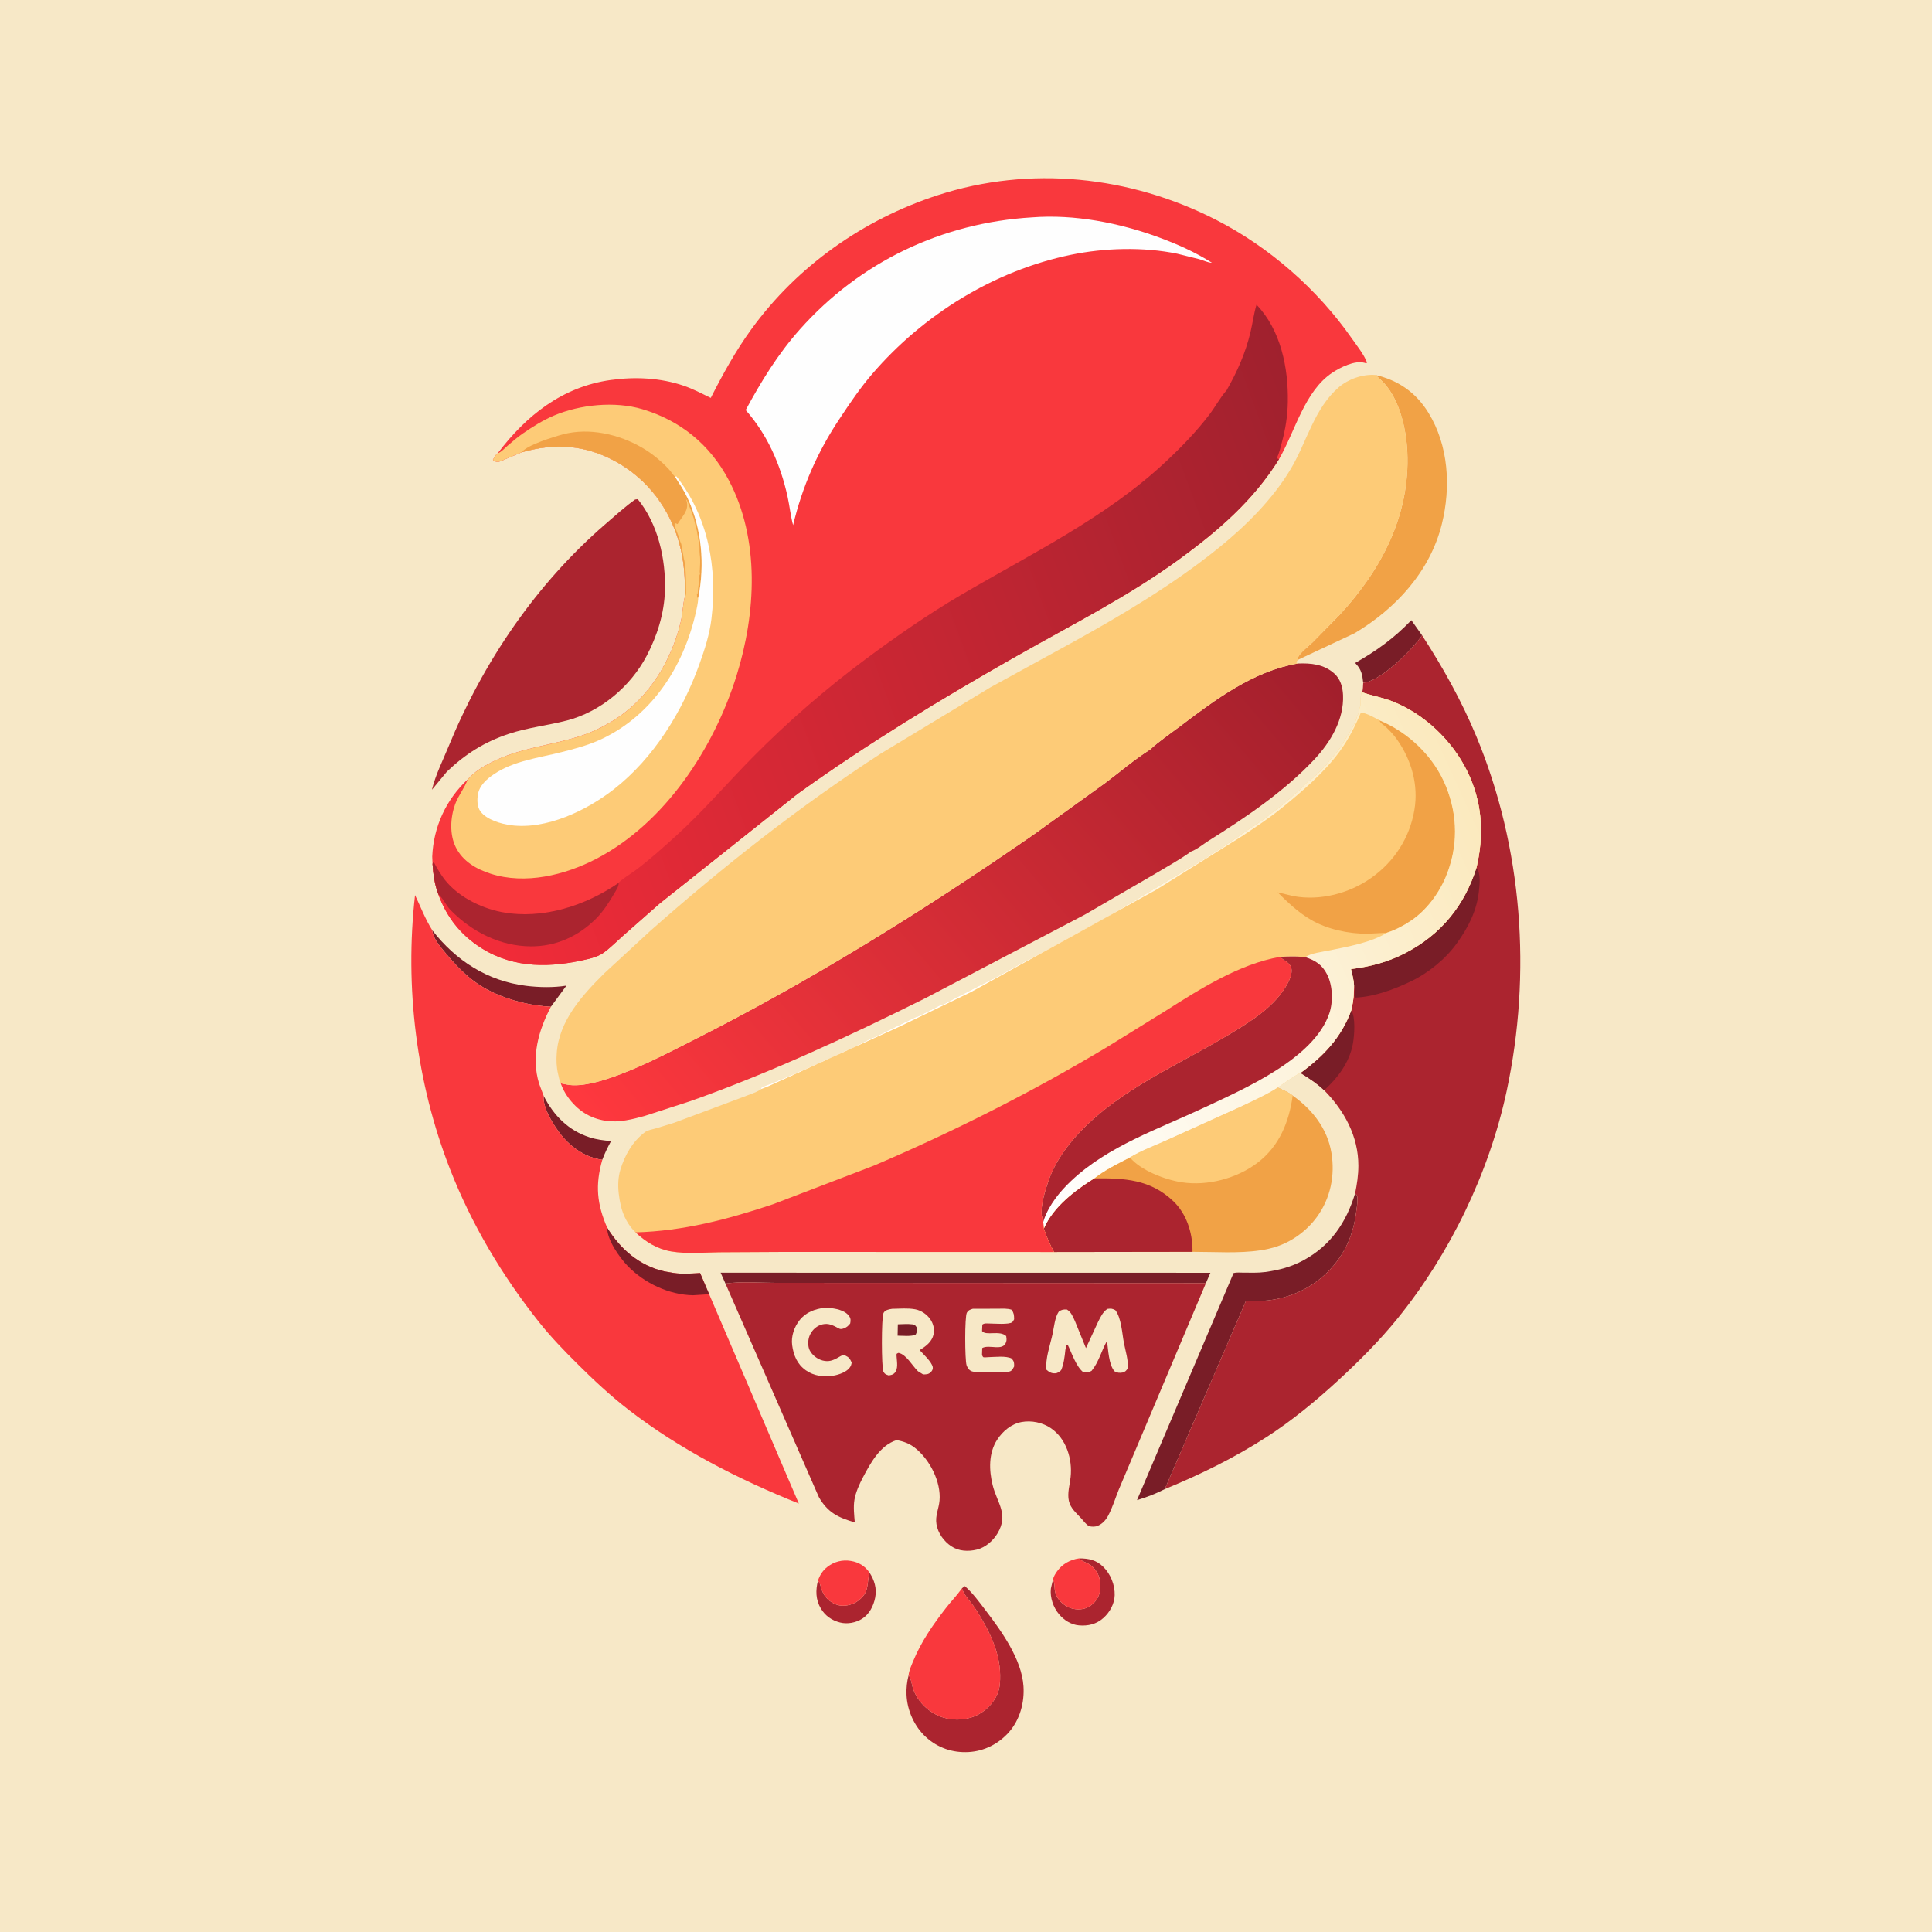 <svg version="1.1" xmlns="http://www.w3.org/2000/svg" style="display: block;" viewBox="0 0 2048 2048" width="1024" height="1024">
<defs>
	<linearGradient id="Gradient1" gradientUnits="userSpaceOnUse" x1="1368.01" y1="659.369" x2="674.566" y2="1248.84">
		<stop class="stop0" offset="0" stop-opacity="1" stop-color="rgb(161,31,44)"/>
		<stop class="stop1" offset="1" stop-opacity="1" stop-color="rgb(255,56,62)"/>
	</linearGradient>
	<linearGradient id="Gradient2" gradientUnits="userSpaceOnUse" x1="1579.83" y1="876.335" x2="1033.47" y2="1125.12">
		<stop class="stop0" offset="0" stop-opacity="1" stop-color="rgb(251,233,189)"/>
		<stop class="stop1" offset="1" stop-opacity="1" stop-color="rgb(255,255,255)"/>
	</linearGradient>
	<linearGradient id="Gradient3" gradientUnits="userSpaceOnUse" x1="1409.91" y1="511.691" x2="435.52" y2="869.782">
		<stop class="stop0" offset="0" stop-opacity="1" stop-color="rgb(160,33,46)"/>
		<stop class="stop1" offset="1" stop-opacity="1" stop-color="rgb(244,44,57)"/>
	</linearGradient>
</defs>
<path transform="translate(0,0)" fill="rgb(247,232,199)" d="M -0 -0 L 2048 0 L 2048 2048 L -0 2048 L -0 -0 z"/>
<path transform="translate(0,0)" fill="rgb(121,29,39)" d="M 638.459 1229.43 C 621.318 1227.13 605.975 1216.84 595.256 1203.57 C 587.462 1193.91 574.964 1174.53 576.331 1161.71 C 586.875 1182.47 602.587 1198.48 625.158 1205.66 C 632.308 1207.94 640.291 1209.05 647.769 1209.52 C 644.216 1216.07 641.044 1222.44 638.459 1229.43 z"/>
<path transform="translate(0,0)" fill="rgb(171,36,47)" d="M 921.596 1666.84 C 926.965 1675.06 929.651 1683.82 927.693 1693.69 C 925.964 1702.4 921.476 1711.2 913.782 1716.03 C 907.136 1720.21 898.085 1721.87 890.5 1719.93 C 881.757 1717.7 874.827 1712.91 870.169 1705.12 C 864.571 1695.76 864.44 1685.69 867.103 1675.49 C 868.487 1677.1 869.22 1678.97 869.79 1681 C 870.822 1684.69 871.94 1688.32 874.192 1691.5 C 877.749 1696.52 884.296 1701.11 890.5 1701.92 C 897.019 1702.77 904.222 1700.9 909.5 1696.98 C 921.07 1688.39 918.894 1681.22 921.224 1668.73 L 921.596 1666.84 z"/>
<path transform="translate(0,0)" fill="rgb(121,29,39)" d="M 1445.05 723.734 C 1444.18 715.393 1443.22 710.03 1437.42 703.767 L 1436.5 702.785 C 1459.12 690.017 1478.14 676.174 1496.08 657.438 L 1507.46 673.483 C 1497.38 688.178 1465.3 720.664 1446.59 723.547 L 1445.05 723.734 z"/>
<path transform="translate(0,0)" fill="rgb(171,36,47)" d="M 1143.79 1651.93 C 1154.18 1651.99 1162.02 1653.5 1169.69 1661.09 C 1177.35 1668.66 1181.92 1680.24 1181.61 1691 C 1181.35 1700.15 1176.44 1709.05 1169.72 1715.07 C 1162.25 1721.76 1153.36 1723.83 1143.6 1722.96 C 1135.34 1722.22 1127.92 1717.46 1122.66 1711.22 C 1116.53 1703.95 1112.9 1693.51 1113.96 1684 L 1116.14 1674.5 C 1118.16 1677.48 1117.61 1681.52 1118.07 1685 C 1118.76 1690.21 1120.6 1693.84 1124.19 1697.67 C 1129.11 1702.92 1135.68 1705.9 1142.9 1706 C 1149.98 1706.08 1155.55 1703.45 1160.32 1698.31 C 1165.99 1692.19 1166.84 1685.07 1166.17 1677.09 C 1165.51 1669.35 1160.89 1661.89 1154.21 1657.93 C 1150.7 1655.85 1148.05 1655.62 1144.66 1652.71 L 1143.79 1651.93 z"/>
<path transform="translate(0,0)" fill="rgb(249,56,61)" d="M 867.103 1675.49 C 868.946 1669.7 872.281 1664.64 877.128 1660.92 C 884.426 1655.32 892.964 1653.15 902 1654.65 C 910.277 1656.02 916.771 1659.97 921.596 1666.84 L 921.224 1668.73 C 918.894 1681.22 921.07 1688.39 909.5 1696.98 C 904.222 1700.9 897.019 1702.77 890.5 1701.92 C 884.296 1701.11 877.749 1696.52 874.192 1691.5 C 871.94 1688.32 870.822 1684.69 869.79 1681 C 869.22 1678.97 868.487 1677.1 867.103 1675.49 z"/>
<path transform="translate(0,0)" fill="rgb(121,29,39)" d="M 458.292 986.188 C 483.388 1018.37 516.572 1039.85 557.5 1044.98 C 571.31 1046.71 586.675 1047.03 600.445 1044.79 L 583.984 1067.16 C 573.952 1066.77 562.494 1065.02 552.768 1062.58 C 531.974 1057.36 513.026 1049.39 496.549 1035.38 C 486.965 1027.23 478.664 1018 470.679 1008.32 C 465.608 1002.17 458.946 994.395 458.292 986.188 z"/>
<path transform="translate(0,0)" fill="rgb(249,56,61)" d="M 1116.14 1674.5 C 1116.84 1671.23 1118.58 1668.4 1120.5 1665.71 C 1126.11 1657.84 1134.35 1653.31 1143.79 1651.93 L 1144.66 1652.71 C 1148.05 1655.62 1150.7 1655.85 1154.21 1657.93 C 1160.89 1661.89 1165.51 1669.35 1166.17 1677.09 C 1166.84 1685.07 1165.99 1692.19 1160.32 1698.31 C 1155.55 1703.45 1149.98 1706.08 1142.9 1706 C 1135.68 1705.9 1129.11 1702.92 1124.19 1697.67 C 1120.6 1693.84 1118.76 1690.21 1118.07 1685 C 1117.61 1681.52 1118.16 1677.48 1116.14 1674.5 z"/>
<path transform="translate(0,0)" fill="rgb(121,29,39)" d="M 769.013 1360.66 L 763.907 1349.13 L 1283.07 1349.2 L 1278.34 1360.13 L 925.286 1359.93 L 821.474 1359.87 C 804.718 1359.87 785.53 1358.23 769.013 1360.66 z"/>
<path transform="translate(0,0)" fill="rgb(171,36,47)" d="M 1019.71 1683.66 L 1022.8 1681.37 C 1031.21 1688.75 1038.05 1698.23 1044.81 1707.08 C 1061.65 1729.13 1082.97 1758.69 1084.92 1787.41 C 1086.09 1804.68 1081.13 1823.04 1069.49 1836.18 C 1058.47 1848.61 1043.3 1856.32 1026.62 1857.23 C 1009.75 1858.14 994.19 1852.81 981.642 1841.44 C 969.293 1830.26 961.582 1813.07 960.958 1796.44 C 960.691 1789.3 961.344 1782.76 963.175 1775.86 C 966.021 1779.36 966.59 1786.62 968.223 1791 C 972.9 1803.55 983.319 1813.97 995.628 1819.12 C 1007.25 1823.98 1021.59 1824.08 1033.24 1819.27 C 1043.71 1814.94 1053.09 1805.98 1057.41 1795.41 C 1060.04 1788.96 1060.25 1782.34 1060.17 1775.49 C 1059.87 1749.91 1047.29 1726.02 1033.72 1705 C 1029.8 1698.93 1022.66 1691.79 1020.27 1685.29 L 1019.71 1683.66 z"/>
<path transform="translate(0,0)" fill="rgb(249,56,61)" d="M 1019.71 1683.66 L 1020.27 1685.29 C 1022.66 1691.79 1029.8 1698.93 1033.72 1705 C 1047.29 1726.02 1059.87 1749.91 1060.17 1775.49 C 1060.25 1782.34 1060.04 1788.96 1057.41 1795.41 C 1053.09 1805.98 1043.71 1814.94 1033.24 1819.27 C 1021.59 1824.08 1007.25 1823.98 995.628 1819.12 C 983.319 1813.97 972.9 1803.55 968.223 1791 C 966.59 1786.62 966.021 1779.36 963.175 1775.86 C 963.376 1771.37 966.211 1765.26 967.926 1761.07 C 976.529 1740.09 989.366 1721.65 1003.26 1703.88 C 1008.42 1697.27 1014.39 1691.18 1019.22 1684.36 L 1019.71 1683.66 z"/>
<path transform="translate(0,0)" fill="rgb(121,29,39)" d="M 1436.49 1265 C 1439.06 1267.44 1438.82 1267.78 1438.94 1271.31 C 1439.09 1275.78 1438.16 1280.55 1437.6 1285 C 1434.59 1309 1425.6 1329.56 1408.56 1347.16 C 1388.95 1367.42 1361.53 1378.79 1333.39 1379.12 L 1320.81 1378.88 L 1234.71 1578.53 C 1225.36 1583.36 1215.34 1587.18 1205.27 1590.2 L 1307.64 1349.48 C 1310.86 1348.64 1314.55 1349.05 1317.88 1349.06 C 1325.64 1349.07 1333.57 1349.43 1341.28 1348.38 C 1355.71 1346.42 1368.74 1342.99 1381.62 1336.03 C 1410.59 1320.37 1427.1 1295.89 1436.49 1265 z"/>
<path transform="translate(0,0)" fill="rgb(241,162,70)" d="M 1458.06 397.508 C 1482.27 403.102 1500.92 416.085 1514.06 437.311 C 1535.65 472.18 1538.13 516.304 1528.42 555.5 C 1515.98 605.774 1479.6 645.21 1436 671.212 L 1375.91 699.417 L 1375.45 697.832 C 1377.93 691.804 1386.8 685.413 1391.53 680.781 L 1419.91 651.953 C 1464.3 604.043 1494.87 546.145 1491.81 479.194 C 1490.63 453.487 1483.02 420.237 1463.33 402.284 L 1458.06 397.508 z"/>
<path transform="translate(0,0)" fill="rgb(171,36,47)" d="M 673.235 529.5 L 676.011 529.105 C 697.621 555.593 705.84 592.596 704.866 626.04 C 704.166 650.074 696.616 674.112 685.468 695.255 C 668.316 727.783 636.676 754.512 600.809 763.788 C 580.327 769.085 559.475 771.203 539.256 777.941 C 513.524 786.516 493.465 799.173 473.837 817.855 L 457.897 837.143 C 461.483 821.85 469.344 806.311 475.308 791.742 C 512.179 701.662 568.108 619.161 641.985 555.341 C 652.201 546.516 662.245 537.362 673.235 529.5 z"/>
<path transform="translate(0,0)" fill="rgb(241,162,70)" d="M 1354.46 1152.79 C 1359.52 1155.31 1366.06 1157.73 1370.32 1161.38 C 1391.15 1176.12 1407.03 1196.3 1411.35 1221.96 C 1415.39 1245.91 1410.4 1270.22 1396.04 1289.96 C 1385.15 1304.95 1368.79 1316.83 1351 1322.11 C 1346.47 1323.45 1342.17 1324.46 1337.5 1325.17 L 1335.94 1325.41 C 1312.88 1328.87 1287.43 1326.95 1264.09 1326.99 L 1117.3 1327.19 C 1112.89 1319.09 1109.33 1311.08 1106.49 1302.32 C 1116.2 1279.53 1139.34 1261.93 1159.83 1249.15 C 1171.15 1240.19 1184.9 1233.48 1197.7 1226.89 C 1209.49 1219.71 1223.52 1214.51 1236.14 1208.86 L 1315.2 1173.08 C 1328.36 1166.79 1342.17 1160.64 1354.46 1152.79 z"/>
<path transform="translate(0,0)" fill="rgb(253,203,119)" d="M 1354.46 1152.79 C 1359.52 1155.31 1366.06 1157.73 1370.32 1161.38 C 1366.48 1189.26 1356.22 1214.84 1333.19 1232.45 C 1311.3 1249.19 1279.91 1257.5 1252.63 1253.27 C 1235.15 1250.57 1209.28 1240.83 1197.7 1226.89 C 1209.49 1219.71 1223.52 1214.51 1236.14 1208.86 L 1315.2 1173.08 C 1328.36 1166.79 1342.17 1160.64 1354.46 1152.79 z"/>
<path transform="translate(0,0)" fill="rgb(171,36,47)" d="M 1159.83 1249.15 C 1191.74 1248.73 1219.6 1250.1 1243.96 1273.5 C 1257.59 1286.6 1264.02 1306.27 1264.1 1324.96 L 1264.09 1326.99 L 1117.3 1327.19 C 1112.89 1319.09 1109.33 1311.08 1106.49 1302.32 C 1116.2 1279.53 1139.34 1261.93 1159.83 1249.15 z"/>
<path transform="translate(0,0)" fill="rgb(249,56,61)" d="M 751.748 1371.94 L 846.802 1593.84 C 782.858 1568.09 720.679 1536.52 666.018 1494.2 C 646.811 1479.33 628.563 1462.26 611.368 1445.11 C 597.487 1431.27 583.815 1417.12 571.597 1401.76 C 532.483 1352.6 499.835 1297.79 476.993 1239.2 C 441.303 1147.64 428.879 1046.36 439.952 948.856 C 446.167 961.802 450.543 973.861 458.292 986.188 C 458.946 994.395 465.608 1002.17 470.679 1008.32 C 478.664 1018 486.965 1027.23 496.549 1035.38 C 513.026 1049.39 531.974 1057.36 552.768 1062.58 C 562.494 1065.02 573.952 1066.77 583.984 1067.16 C 570.717 1092.41 562.789 1120.54 571.5 1148.8 L 576.331 1161.71 C 574.964 1174.53 587.462 1193.91 595.256 1203.57 C 605.975 1216.84 621.318 1227.13 638.459 1229.43 C 630.818 1256.28 632.701 1276.17 643.642 1301.46 C 657.688 1324.15 677.56 1341.57 704.115 1347.69 L 714.219 1349.43 C 723.45 1350.78 732.884 1350.01 742.157 1349.5 L 751.748 1371.94 z"/>
<path transform="translate(0,0)" fill="rgb(121,29,39)" d="M 643.642 1301.46 C 657.688 1324.15 677.56 1341.57 704.115 1347.69 L 714.219 1349.43 C 723.45 1350.78 732.884 1350.01 742.157 1349.5 L 751.748 1371.94 L 734.66 1373.03 C 709.257 1372.62 682.951 1360.17 665.354 1341.96 C 656.659 1332.96 643.449 1314.27 643.642 1301.46 z"/>
<path transform="translate(0,0)" fill="url(#Gradient1)" d="M 1375.67 703.358 C 1389.73 702.787 1403.23 704.077 1414.26 713.826 C 1420.88 719.67 1423.3 728.189 1423.68 736.757 C 1424.83 762.646 1410.52 786.58 1393.4 804.876 C 1361.54 838.909 1320.24 866.719 1280.94 891.403 C 1275.68 894.706 1268.36 900.729 1262.66 902.619 C 1250.97 911.05 1237.98 918.164 1225.62 925.599 L 1150.01 969.509 L 980.163 1058.5 C 899.235 1098.71 817.277 1136.92 732.012 1167.18 L 684.291 1182.64 C 670.975 1186.41 656.108 1190.27 642.211 1188.12 C 624.928 1185.46 612.187 1177 601.976 1162.98 C 598.734 1158.53 596.286 1153.52 594.371 1148.37 L 600.725 1149.62 C 632.695 1156.34 702.507 1118.88 732.616 1103.72 C 859.146 1040.02 978.489 965.758 1094.93 885.238 L 1171.82 829.844 C 1186.87 818.541 1201.8 805.709 1217.61 795.567 L 1219.11 794.614 C 1228.74 785.68 1240.39 777.865 1250.87 769.938 C 1288.25 741.685 1328.32 711.472 1375.67 703.358 z"/>
<path transform="translate(0,0)" fill="rgb(171,36,47)" d="M 769.013 1360.66 C 785.53 1358.23 804.718 1359.87 821.474 1359.87 L 925.286 1359.93 L 1278.34 1360.13 L 1202.33 1540.24 L 1185.96 1579 C 1182.33 1588.06 1179.32 1597.94 1174.76 1606.56 C 1172.32 1611.19 1168.84 1615.1 1164 1617.26 C 1160.74 1618.71 1157.94 1618.43 1154.5 1617.86 C 1150.92 1615.63 1148.87 1612.55 1146.11 1609.5 C 1140.95 1603.81 1134.79 1598.89 1133.04 1591 C 1131.22 1582.78 1133.99 1574.04 1134.89 1565.84 C 1136.96 1546.8 1130.4 1525.14 1114 1513.95 C 1105.21 1507.95 1093.45 1505.46 1082.92 1507.4 C 1072.07 1509.41 1062.85 1517.13 1057 1526.2 C 1047.87 1540.37 1048.33 1558.34 1052.21 1574.14 C 1056.88 1593.18 1069.63 1605.1 1057.32 1625.55 C 1052.6 1633.39 1044.52 1640.43 1035.49 1642.63 C 1026.49 1644.83 1016.42 1644.43 1008.5 1639.17 C 1000.54 1633.9 994.181 1625.12 992.681 1615.62 C 991.252 1606.57 995.129 1599.5 995.928 1590.83 C 997.78 1570.74 985.382 1546.72 969.626 1534.57 C 963.76 1530.05 957.591 1527.85 950.402 1526.6 C 933.022 1531.98 922.715 1550.96 914.668 1566.24 C 910.945 1573.31 907.034 1581.99 905.737 1589.91 C 904.47 1597.65 905.495 1606.03 906.104 1613.78 C 888.651 1608.74 877.341 1603.36 868.005 1586.95 L 769.013 1360.66 z"/>
<path transform="translate(0,0)" fill="rgb(247,232,199)" d="M 874.138 1386.3 L 878.064 1386.45 C 885.232 1386.88 895.538 1388.76 900.02 1395 C 902.023 1397.79 901.83 1399.86 901.219 1403 C 899.17 1405.62 897.306 1407.24 894.086 1408.31 C 890.526 1409.49 889.638 1408.45 886.492 1406.78 C 880.844 1403.78 876.081 1402.31 869.83 1404.5 C 864.357 1406.42 860.181 1410.89 858.066 1416.24 C 856.345 1420.59 856.188 1427.19 858.331 1431.4 C 860.973 1436.6 866.483 1440.81 872.117 1442.24 C 878.308 1443.81 882.962 1442.21 888.355 1439.11 C 889.987 1438.17 891.484 1437.18 893.291 1436.61 C 895.262 1435.98 897.032 1437.57 898.821 1438.5 C 901.018 1440.28 901.75 1441.99 902.838 1444.5 C 902.519 1446.33 902.181 1447.53 901.163 1449.13 C 897.806 1454.39 889.19 1457.27 883.397 1458.26 C 873.33 1459.98 862.636 1458.57 854.17 1452.56 C 844.979 1446.05 841.221 1436.71 839.711 1425.9 C 838.424 1416.68 841.919 1406.6 847.632 1399.42 C 854.354 1390.97 863.783 1387.55 874.138 1386.3 z"/>
<path transform="translate(0,0)" fill="rgb(247,232,199)" d="M 1031.22 1387.35 L 1057.53 1387.3 C 1062.52 1387.31 1067.8 1386.77 1072.54 1388.46 C 1074.89 1392.51 1074.91 1393.77 1075.02 1398.5 C 1074.37 1399.5 1073.95 1400.69 1073.08 1401.5 C 1069.98 1404.41 1053.18 1402.97 1048.67 1402.97 C 1045.7 1402.97 1043.78 1402.42 1041.31 1404.12 L 1041.01 1411 C 1045.03 1416.41 1059.75 1409.79 1066.62 1416.33 C 1066.92 1418.54 1067.25 1420.27 1066.59 1422.44 C 1063.37 1433 1048.69 1424.73 1041.19 1429 L 1040.96 1436.5 C 1041.47 1437.25 1041.68 1438.36 1042.5 1438.76 C 1043.12 1439.06 1047.33 1438.66 1048.27 1438.64 C 1055.32 1438.5 1066.25 1437.03 1072.5 1440.16 C 1075.12 1443.65 1075.01 1444.09 1075.02 1448.5 C 1074.01 1450.25 1073.31 1452.2 1071.55 1453.27 C 1068.98 1454.83 1063.7 1454.2 1060.61 1454.23 L 1038.98 1454.28 C 1036.1 1454.26 1032.51 1454.6 1029.79 1453.5 C 1027.24 1452.47 1025.46 1449.78 1024.62 1447.24 C 1022.74 1441.5 1022.54 1395.54 1024.93 1391.5 C 1026.54 1388.79 1028.43 1388.19 1031.22 1387.35 z"/>
<path transform="translate(0,0)" fill="rgb(247,232,199)" d="M 945.58 1387.41 C 953.483 1387.25 962.268 1386.49 970.086 1387.9 C 976.439 1389.04 982.687 1393.34 986.27 1398.65 C 989.376 1403.25 990.858 1409.08 989.604 1414.58 C 987.925 1421.94 982.299 1426.52 976.204 1430.33 L 974.842 1431.18 C 978.747 1435.52 987.506 1443.46 988.748 1449.11 C 989.129 1450.85 988.345 1452.78 987.12 1454.1 C 984.386 1457.02 982.149 1456.91 978.5 1456.93 L 973.101 1453.59 C 966.92 1447.66 960.865 1435.85 952.5 1434.11 C 951.833 1434.47 950.923 1434.58 950.5 1435.21 C 950.206 1435.65 950.474 1438.28 950.518 1438.96 C 950.842 1444.03 952.172 1450.99 948.5 1455.2 C 946.687 1457.28 944.584 1457.66 942 1457.98 C 939.098 1456.94 938.11 1456.9 936.5 1454.12 C 934.324 1450.36 934.235 1396.13 936.575 1391.8 C 938.357 1388.5 942.282 1387.96 945.58 1387.41 z"/>
<path transform="translate(0,0)" fill="rgb(121,29,39)" d="M 951.743 1403.83 C 956.907 1403.68 962.312 1403.25 967.441 1403.9 C 970.107 1404.24 970.05 1404.91 971.735 1407.05 C 972.32 1410.37 972.255 1411.46 970.802 1414.5 C 967.043 1417.1 956.417 1415.86 951.498 1415.9 L 951.743 1403.83 z"/>
<path transform="translate(0,0)" fill="rgb(247,232,199)" d="M 1173.82 1387.5 C 1177.89 1387.04 1178.57 1387 1182.23 1388.76 C 1188.68 1396.9 1189.5 1413.8 1191.44 1423.79 C 1193.06 1432.1 1196.23 1441.98 1195.5 1450.44 C 1194.12 1452.69 1192.72 1454.43 1190 1454.96 C 1186.95 1455.56 1184.2 1455.27 1181.5 1453.71 C 1175.22 1446.67 1174.76 1430.57 1173.48 1421.4 C 1167.61 1431.71 1164.82 1443.82 1157.14 1453.15 C 1153.9 1455.01 1152.19 1455.08 1148.5 1454.77 C 1140.69 1448.72 1136.14 1434.33 1131.81 1425.5 L 1130.62 1425.6 L 1129.34 1430.88 C 1128.67 1437.71 1127.6 1446.28 1124.81 1452.5 C 1122.91 1454.13 1121.29 1455.59 1118.63 1455.78 C 1114.67 1456.06 1112.02 1454.44 1109.24 1451.96 C 1107.92 1440.38 1113.22 1425.81 1115.68 1414.45 C 1117.25 1407.23 1118.16 1396.43 1122.35 1390.35 C 1125.56 1388.17 1127.16 1387.97 1131 1388.17 C 1135.72 1391.09 1137.45 1396.05 1139.68 1400.91 L 1151.14 1429.06 L 1163.88 1401.52 C 1166.55 1396.28 1168.86 1390.94 1173.82 1387.5 z"/>
<path transform="translate(0,0)" fill="rgb(171,36,47)" d="M 1507.46 673.483 C 1529.65 707.648 1549.27 742.833 1564.95 780.5 C 1614.01 898.329 1623.73 1032.1 1597.13 1156.52 C 1578.63 1242.98 1537.07 1329.12 1481.31 1397.84 C 1462.36 1421.21 1440.13 1443.46 1417.99 1463.77 C 1394.52 1485.31 1369.75 1505.76 1342.97 1523.09 C 1308.95 1545.11 1272.18 1563.17 1234.71 1578.53 L 1320.81 1378.88 L 1333.39 1379.12 C 1361.53 1378.79 1388.95 1367.42 1408.56 1347.16 C 1425.6 1329.56 1434.59 1309 1437.6 1285 C 1438.16 1280.55 1439.09 1275.78 1438.94 1271.31 C 1438.82 1267.78 1439.06 1267.44 1436.49 1265 C 1438.47 1255.31 1439.91 1245.74 1439.93 1235.83 C 1440.01 1204.58 1425.11 1177.47 1403.69 1155.72 C 1396.04 1148.39 1387.56 1142.92 1378.61 1137.35 C 1403.13 1119.41 1421.8 1099.9 1432.4 1071.05 L 1432.72 1069.53 L 1433.24 1067 C 1435.01 1059.33 1435.26 1052.31 1435.37 1044.44 C 1435.04 1038.63 1433.44 1032.92 1432.16 1027.26 C 1452.54 1024.73 1471.26 1019.85 1489.56 1010.36 C 1527.34 990.778 1552.39 960.195 1565.13 919.797 C 1573.42 884.328 1571.41 850.046 1555.08 817.1 C 1538.99 784.655 1509.68 756.698 1475.89 743.459 C 1465.37 739.338 1454.51 737.53 1443.91 733.9 C 1444.93 730.79 1444.83 727.01 1445.05 723.734 L 1446.59 723.547 C 1465.3 720.664 1497.38 688.178 1507.46 673.483 z"/>
<path transform="translate(0,0)" fill="rgb(121,29,39)" d="M 1432.4 1071.05 C 1437.17 1078.06 1435.71 1097.9 1434.1 1106.55 C 1430.46 1126.16 1418.19 1142.53 1403.69 1155.72 C 1396.04 1148.39 1387.56 1142.92 1378.61 1137.35 C 1403.13 1119.41 1421.8 1099.9 1432.4 1071.05 z"/>
<path transform="translate(0,0)" fill="rgb(121,29,39)" d="M 1565.13 919.797 C 1569.94 925.833 1568.48 937.908 1567.63 945.42 C 1565.32 965.926 1556.13 983.423 1544.37 999.879 C 1532.57 1016.38 1514.18 1031.35 1496 1040.08 C 1478.03 1048.7 1456.52 1056.81 1436.37 1057.5 C 1435.45 1055.46 1435.75 1054.88 1435.95 1052.69 C 1436.24 1049.59 1436.09 1047.45 1435.37 1044.44 C 1435.04 1038.63 1433.44 1032.92 1432.16 1027.26 C 1452.54 1024.73 1471.26 1019.85 1489.56 1010.36 C 1527.34 990.778 1552.39 960.195 1565.13 919.797 z"/>
<path transform="translate(0,0)" fill="rgb(253,203,119)" d="M 594.371 1148.37 C 592.92 1145.22 592.398 1141.85 591.599 1138.5 C 589.842 1131.13 589.638 1124.2 590.137 1116.65 C 592.428 1081.99 617.268 1054.89 640.702 1031.62 L 688.934 987.124 C 766.17 918.813 847.204 854.921 933.794 798.767 L 1050.09 728.5 L 1137.18 680.741 C 1190.53 651.252 1243.73 619.513 1291.27 581.217 C 1320.48 557.693 1349.57 528.843 1368.71 496.338 C 1385.58 467.69 1393.24 432.886 1419.19 410.5 C 1429.29 401.788 1444.73 396.382 1458.06 397.508 L 1463.33 402.284 C 1483.02 420.237 1490.63 453.487 1491.81 479.194 C 1494.87 546.145 1464.3 604.043 1419.91 651.953 L 1391.53 680.781 C 1386.8 685.413 1377.93 691.804 1375.45 697.832 L 1375.91 699.417 L 1373.99 702 L 1375.67 703.358 C 1328.32 711.472 1288.25 741.685 1250.87 769.938 C 1240.39 777.865 1228.74 785.68 1219.11 794.614 L 1217.61 795.567 C 1201.8 805.709 1186.87 818.541 1171.82 829.844 L 1094.93 885.238 C 978.489 965.758 859.146 1040.02 732.616 1103.72 C 702.507 1118.88 632.695 1156.34 600.725 1149.62 L 594.371 1148.37 z"/>
<path transform="translate(0,0)" fill="rgb(253,203,119)" d="M 807.191 1154.34 C 806.712 1153.66 806.865 1154.08 807 1153 C 809.516 1151.68 813.302 1149.91 816.016 1149.23 C 817.488 1148.87 816.698 1149.16 818.391 1148.39 L 821.5 1147 L 824 1146 C 825.389 1145.35 826.515 1144.61 828.016 1144.23 C 829.488 1143.87 828.698 1144.16 830.391 1143.39 L 833.5 1142 L 836 1141 L 839 1139.5 C 840.61 1138.89 841.762 1138.78 843.359 1137.92 L 848 1135.5 C 849.636 1134.89 850.761 1134.78 852.375 1133.91 L 858.5 1131 L 861 1130 C 862.389 1129.35 863.515 1128.61 865.016 1128.23 C 868.659 1127.32 871.537 1124.78 875 1123.5 C 876.636 1122.89 877.761 1122.78 879.375 1121.91 L 897 1113.5 C 898.636 1112.89 899.761 1112.78 901.375 1111.91 L 924 1100.5 C 925.636 1099.89 926.761 1099.78 928.375 1098.91 L 970 1078.5 C 971.636 1077.89 972.761 1077.78 974.375 1076.91 L 990.75 1068.75 C 993.124 1067.57 995.429 1065.88 998.016 1065.23 C 1002.36 1064.15 1006.95 1061.02 1011 1059 L 1039.36 1044.36 L 1056 1036 L 1084.36 1020.36 L 1106 1009 L 1123.36 999.359 C 1126.54 997.913 1129.24 995.775 1132.36 994.359 L 1163.36 977.359 L 1168 975 L 1175 971 L 1178.75 968.75 L 1187 964 L 1190.75 961.75 L 1199 957 L 1269 915 C 1272.66 912.4 1276.78 910.504 1280.52 908.016 L 1285 905 C 1287.11 903.523 1289.38 902.443 1291.52 901.016 L 1312.5 887 L 1319.48 881.984 L 1337.5 870 C 1343.08 866.415 1348.13 861.016 1353.75 857.75 C 1355.82 856.549 1356.94 854.814 1358.75 853.75 C 1361.68 852.032 1363.11 849.46 1365.75 847.75 C 1368.91 845.708 1370.8 842.727 1373.75 840.75 C 1379.02 837.216 1382.65 831.013 1387.75 827.75 C 1393.17 824.285 1397.58 819.068 1402.18 814.458 C 1403.63 813.003 1406.25 811.003 1407.25 809.25 C 1409.6 805.142 1413.67 801.552 1416.75 797.75 L 1420.02 793.516 L 1429 779 C 1432.06 773.938 1436.37 767.228 1437.91 761.578 C 1438.27 760.261 1438.65 759.229 1439.25 758.005 C 1440.22 756.021 1440.77 755.028 1440.92 752.766 L 1441 751 C 1442.89 748.161 1441.68 744.133 1442.25 740.72 L 1442.5 739.51 L 1442.5 738 L 1442.75 736.505 L 1443.01 734.545 L 1443.91 733.9 C 1454.51 737.53 1465.37 739.338 1475.89 743.459 C 1509.68 756.698 1538.99 784.655 1555.08 817.1 C 1571.41 850.046 1573.42 884.328 1565.13 919.797 C 1552.39 960.195 1527.34 990.778 1489.56 1010.36 C 1471.26 1019.85 1452.54 1024.73 1432.16 1027.26 C 1433.44 1032.92 1435.04 1038.63 1435.37 1044.44 C 1435.26 1052.31 1435.01 1059.33 1433.24 1067 L 1432.72 1069.53 L 1432.4 1071.05 C 1421.8 1099.9 1403.13 1119.41 1378.61 1137.35 C 1370.33 1141.28 1362.27 1147.76 1354.46 1152.79 C 1342.17 1160.64 1328.36 1166.79 1315.2 1173.08 L 1236.14 1208.86 C 1223.52 1214.51 1209.49 1219.71 1197.7 1226.89 C 1184.9 1233.48 1171.15 1240.19 1159.83 1249.15 C 1139.34 1261.93 1116.2 1279.53 1106.49 1302.32 C 1109.33 1311.08 1112.89 1319.09 1117.3 1327.19 L 830.939 1327.1 L 762.404 1327.47 C 745.917 1327.67 727.764 1329.34 711.469 1326.56 C 696.618 1324.02 684.5 1316.49 673.665 1306.34 C 665.984 1299.11 660.591 1288.66 658.166 1278.42 C 657.094 1273.89 656.363 1269.64 655.851 1265 C 654.937 1256.73 655.175 1248.08 657.592 1240.06 C 662.239 1224.63 670.552 1209.89 683.796 1200.03 C 686.74 1197.84 691.504 1197.19 695 1196.19 L 714.5 1190.21 L 787.273 1163.07 C 793.256 1160.55 800.547 1158.6 806.024 1155.11 L 807.191 1154.34 z"/>
<path transform="translate(0,0)" fill="rgb(241,162,70)" d="M 1462.25 763.528 C 1493.26 776.41 1519.91 801.903 1532.67 833.232 C 1545.53 864.837 1545.76 898.062 1532.56 929.574 C 1525.06 947.477 1512.07 964.871 1495.97 975.806 C 1488.01 981.213 1479.27 985.765 1470.09 988.742 L 1449.84 989.812 C 1429.69 989.934 1407 985.18 1389.5 974.932 C 1376.21 967.151 1365.16 956.709 1354.35 945.899 L 1371.05 949.9 C 1399.23 955.189 1430.33 947.062 1453.5 930.66 C 1478.08 913.256 1494.29 888.239 1499.32 858.566 C 1503.83 831.992 1496.19 805.671 1480.98 784 C 1477.51 779.068 1473.39 774.585 1468.95 770.5 C 1466.88 768.59 1463.9 767.066 1462.61 764.535 L 1462.25 763.528 z"/>
<path transform="translate(0,0)" fill="url(#Gradient2)" d="M 807.191 1154.34 C 806.712 1153.66 806.865 1154.08 807 1153 C 809.516 1151.68 813.302 1149.91 816.016 1149.23 C 817.488 1148.87 816.698 1149.16 818.391 1148.39 L 821.5 1147 L 824 1146 C 825.389 1145.35 826.515 1144.61 828.016 1144.23 C 829.488 1143.87 828.698 1144.16 830.391 1143.39 L 833.5 1142 L 836 1141 L 839 1139.5 C 840.61 1138.89 841.762 1138.78 843.359 1137.92 L 848 1135.5 C 849.636 1134.89 850.761 1134.78 852.375 1133.91 L 858.5 1131 L 861 1130 C 862.389 1129.35 863.515 1128.61 865.016 1128.23 C 868.659 1127.32 871.537 1124.78 875 1123.5 C 876.636 1122.89 877.761 1122.78 879.375 1121.91 L 897 1113.5 C 898.636 1112.89 899.761 1112.78 901.375 1111.91 L 924 1100.5 C 925.636 1099.89 926.761 1099.78 928.375 1098.91 L 970 1078.5 C 971.636 1077.89 972.761 1077.78 974.375 1076.91 L 990.75 1068.75 C 993.124 1067.57 995.429 1065.88 998.016 1065.23 C 1002.36 1064.15 1006.95 1061.02 1011 1059 L 1039.36 1044.36 L 1056 1036 L 1084.36 1020.36 L 1106 1009 L 1123.36 999.359 C 1126.54 997.913 1129.24 995.775 1132.36 994.359 L 1163.36 977.359 L 1168 975 L 1175 971 L 1178.75 968.75 L 1187 964 L 1190.75 961.75 L 1199 957 L 1269 915 C 1272.66 912.4 1276.78 910.504 1280.52 908.016 L 1285 905 C 1287.11 903.523 1289.38 902.443 1291.52 901.016 L 1312.5 887 L 1319.48 881.984 L 1337.5 870 C 1343.08 866.415 1348.13 861.016 1353.75 857.75 C 1355.82 856.549 1356.94 854.814 1358.75 853.75 C 1361.68 852.032 1363.11 849.46 1365.75 847.75 C 1368.91 845.708 1370.8 842.727 1373.75 840.75 C 1379.02 837.216 1382.65 831.013 1387.75 827.75 C 1393.17 824.285 1397.58 819.068 1402.18 814.458 C 1403.63 813.003 1406.25 811.003 1407.25 809.25 C 1409.6 805.142 1413.67 801.552 1416.75 797.75 L 1420.02 793.516 L 1429 779 C 1432.06 773.938 1436.37 767.228 1437.91 761.578 C 1438.27 760.261 1438.65 759.229 1439.25 758.005 C 1440.22 756.021 1440.77 755.028 1440.92 752.766 L 1441 751 C 1442.89 748.161 1441.68 744.133 1442.25 740.72 L 1442.5 739.51 L 1442.5 738 L 1442.75 736.505 L 1443.01 734.545 L 1443.91 733.9 C 1454.51 737.53 1465.37 739.338 1475.89 743.459 C 1509.68 756.698 1538.99 784.655 1555.08 817.1 C 1571.41 850.046 1573.42 884.328 1565.13 919.797 C 1552.39 960.195 1527.34 990.778 1489.56 1010.36 C 1471.26 1019.85 1452.54 1024.73 1432.16 1027.26 C 1433.44 1032.92 1435.04 1038.63 1435.37 1044.44 C 1435.26 1052.31 1435.01 1059.33 1433.24 1067 L 1432.72 1069.53 L 1432.4 1071.05 C 1421.8 1099.9 1403.13 1119.41 1378.61 1137.35 C 1370.33 1141.28 1362.27 1147.76 1354.46 1152.79 C 1342.17 1160.64 1328.36 1166.79 1315.2 1173.08 L 1236.14 1208.86 C 1223.52 1214.51 1209.49 1219.71 1197.7 1226.89 C 1184.9 1233.48 1171.15 1240.19 1159.83 1249.15 C 1139.34 1261.93 1116.2 1279.53 1106.49 1302.32 L 1105.89 1295.34 L 1104.25 1288.5 C 1102.99 1277.68 1107.83 1262.14 1111.36 1251.94 C 1118.38 1231.66 1131.29 1213.85 1146.1 1198.53 C 1189.17 1154 1248.25 1129.19 1300.7 1097.86 C 1320.88 1085.81 1344.09 1071.85 1358.3 1052.72 C 1363.11 1046.26 1371.1 1034.25 1368.69 1025.67 C 1367.81 1022.56 1364.97 1020.24 1362.39 1018.57 C 1360.87 1017.59 1359.49 1016.69 1358.14 1015.48 L 1356.88 1014.33 C 1365.06 1013.88 1372.82 1013.55 1381 1014.34 L 1383.62 1014.57 C 1389.6 1010.37 1401.88 1009 1409.16 1007.5 C 1428.17 1003.58 1453.8 999.161 1470.09 988.742 C 1479.27 985.765 1488.01 981.213 1495.97 975.806 C 1512.07 964.871 1525.06 947.477 1532.56 929.574 C 1545.76 898.062 1545.53 864.837 1532.67 833.232 C 1519.91 801.903 1493.26 776.41 1462.25 763.528 C 1457.25 760.879 1448.07 755.506 1442.57 755.442 C 1436.29 770.262 1429.31 784.094 1419.74 797.086 C 1403.64 818.94 1380.11 839.18 1359.1 856.219 C 1345.62 867.156 1330.96 876.748 1316.56 886.422 L 1226 942.997 L 1029.33 1051.61 L 952 1088.98 L 814.753 1151.33 L 807.191 1154.34 z"/>
<path transform="translate(0,0)" fill="rgb(171,36,47)" d="M 1356.88 1014.33 C 1365.06 1013.88 1372.82 1013.55 1381 1014.34 L 1383.62 1014.57 C 1394.34 1018.1 1401.53 1022.57 1406.82 1033 C 1412.75 1044.7 1413.33 1061.88 1409.12 1074.27 C 1392.77 1122.35 1318.95 1154.13 1275.99 1174.3 C 1227.85 1196.91 1174.71 1214.7 1135.34 1251.9 C 1123.39 1263.2 1112.13 1277.12 1106.63 1292.86 L 1105.89 1295.34 L 1104.25 1288.5 C 1102.99 1277.68 1107.83 1262.14 1111.36 1251.94 C 1118.38 1231.66 1131.29 1213.85 1146.1 1198.53 C 1189.17 1154 1248.25 1129.19 1300.7 1097.86 C 1320.88 1085.81 1344.09 1071.85 1358.3 1052.72 C 1363.11 1046.26 1371.1 1034.25 1368.69 1025.67 C 1367.81 1022.56 1364.97 1020.24 1362.39 1018.57 C 1360.87 1017.59 1359.49 1016.69 1358.14 1015.48 L 1356.88 1014.33 z"/>
<path transform="translate(0,0)" fill="rgb(249,56,61)" d="M 673.665 1306.34 C 724.185 1305.04 771.781 1292.49 819.402 1276.56 L 926.614 1235.52 C 1011.65 1199.17 1094.31 1157.42 1173.64 1109.85 L 1235.14 1071.79 C 1271.8 1048.56 1313.52 1021.85 1356.88 1014.33 L 1358.14 1015.48 C 1359.49 1016.69 1360.87 1017.59 1362.39 1018.57 C 1364.97 1020.24 1367.81 1022.56 1368.69 1025.67 C 1371.1 1034.25 1363.11 1046.26 1358.3 1052.72 C 1344.09 1071.85 1320.88 1085.81 1300.7 1097.86 C 1248.25 1129.19 1189.17 1154 1146.1 1198.53 C 1131.29 1213.85 1118.38 1231.66 1111.36 1251.94 C 1107.83 1262.14 1102.99 1277.68 1104.25 1288.5 L 1105.89 1295.34 L 1106.49 1302.32 C 1109.33 1311.08 1112.89 1319.09 1117.3 1327.19 L 830.939 1327.1 L 762.404 1327.47 C 745.917 1327.67 727.764 1329.34 711.469 1326.56 C 696.618 1324.02 684.5 1316.49 673.665 1306.34 z"/>
<path transform="translate(0,0)" fill="rgb(249,56,61)" d="M 527.553 480.537 C 557.783 440.413 596.239 409.981 647.248 402.842 C 673.038 399.233 700.012 400.427 724.796 408.91 C 734.637 412.279 744.098 417.259 753.448 421.794 C 766.317 396.503 779.763 372.037 796.457 349.026 C 845.161 281.895 915.411 232.45 994.129 206.902 C 1091.87 175.179 1197.9 186.396 1288.99 232.99 C 1345.44 261.862 1396.61 306.608 1432.85 358.59 C 1437.91 365.85 1446.23 376.208 1449.14 384.5 L 1448 385.109 L 1446.25 384.573 C 1436.01 381.841 1420.9 389.42 1412.54 394.923 C 1382.74 414.528 1372.93 457.403 1355.77 486.802 C 1328.67 530.375 1291.58 562.388 1250.6 592.368 C 1196.21 632.16 1135.96 662.327 1077.54 695.506 C 997.73 740.824 920.151 787.927 845.545 841.443 L 699.15 957.868 L 660.159 992.183 C 653.638 997.989 647.027 1004.68 640 1009.81 C 635.089 1013.39 628.851 1015.31 622.984 1016.7 C 584.344 1025.85 545.541 1027.06 510.624 1005.23 C 488.523 991.418 473.374 972.285 464.637 947.883 C 460.761 937.705 459.213 926.537 458.52 915.745 L 458.196 908.045 C 459.489 876.682 472.717 847.725 495.726 826.242 C 502.655 818.311 511.4 813.068 520.652 808.283 C 550.496 792.848 583.5 790.405 615 780.287 C 628.11 776.075 640.545 769.926 652.131 762.513 C 688.273 739.388 711.832 700.189 721.679 658.928 C 723.634 650.737 723.695 642.129 725.607 634.079 L 725.981 632.595 C 726.339 613.019 725.384 595.24 720.172 576.25 C 710.014 539.244 686.637 508.063 652.905 489.359 C 620.669 471.484 588.197 469.392 553.148 479.407 L 535.187 486.958 C 533.084 487.867 529.274 489.866 527 489.669 C 525.767 489.563 524.642 488.913 523.463 488.535 L 522.5 487.39 C 523.999 484.887 525.143 482.241 527.553 480.537 z"/>
<path transform="translate(0,0)" fill="rgb(254,254,254)" d="M 1093.73 230.434 C 1138.77 226.904 1186.41 236.176 1228.52 251.668 C 1248.04 258.85 1267.13 267.336 1284.71 278.555 C 1280.64 278.466 1275.26 275.933 1271.26 274.738 L 1247.86 268.941 C 1212.04 261.596 1171.09 262.704 1135.32 270.072 C 1053.86 286.854 978.816 333.406 924.711 396.26 C 911.948 411.086 900.976 427.282 890.205 443.576 C 866.808 478.494 850.431 515.805 840.713 556.675 C 838.035 546.778 837.063 536.469 834.857 526.453 C 827.391 492.564 813.588 460.884 790.464 434.705 C 806.994 403.999 824.678 375.284 847.942 349.124 C 911.548 277.602 998.577 236.158 1093.73 230.434 z"/>
<path transform="translate(0,0)" fill="rgb(253,203,119)" d="M 527.553 480.537 L 528.599 480.142 C 531.946 478.537 535.243 474.939 538.076 472.479 C 543.348 467.902 548.546 463.441 554.301 459.469 C 564.668 452.314 575.456 445.513 587.074 440.573 C 614.817 428.776 651.901 425.088 680.932 433.766 C 721.432 445.872 752.551 471.332 772.452 508.857 C 805.836 571.805 801.423 650.09 780.733 716.366 C 756.81 793.003 705.042 872.431 632.178 910.349 C 598.887 927.674 556.902 937.969 520.159 926.203 C 504.948 921.331 490.594 913.059 483.224 898.274 C 476.374 884.534 477.381 866.619 482.482 852.484 C 485.885 843.052 492.557 835.37 495.726 826.242 C 502.655 818.311 511.4 813.068 520.652 808.283 C 550.496 792.848 583.5 790.405 615 780.287 C 628.11 776.075 640.545 769.926 652.131 762.513 C 688.273 739.388 711.832 700.189 721.679 658.928 C 723.634 650.737 723.695 642.129 725.607 634.079 L 725.981 632.595 C 726.339 613.019 725.384 595.24 720.172 576.25 C 710.014 539.244 686.637 508.063 652.905 489.359 C 620.669 471.484 588.197 469.392 553.148 479.407 L 535.187 486.958 C 533.084 487.867 529.274 489.866 527 489.669 C 525.767 489.563 524.642 488.913 523.463 488.535 L 522.5 487.39 C 523.999 484.887 525.143 482.241 527.553 480.537 z"/>
<path transform="translate(0,0)" fill="rgb(241,162,70)" d="M 553.148 479.407 C 557.955 471.972 586.986 463.027 596.748 460.429 C 624.658 453.001 656.307 460.381 680.694 474.591 C 691.145 480.681 700.404 488.313 708.713 497.081 C 711.203 499.709 712.98 502.876 715.572 505.364 C 720.23 512.713 725.222 520.098 728.89 528 C 744.005 560.561 747.232 598.422 740.243 633.5 L 740.133 633.777 L 739.038 633.444 L 738.755 630 C 739.85 628.53 739.531 629.3 739.755 627 C 739.916 625.351 739.922 623.792 740.249 622.156 C 741.011 618.346 740.33 613.772 741.25 610.25 L 742 608.5 L 741.755 606 C 742.04 600.122 742.621 593.641 741.777 587.787 C 741.154 583.471 742.054 577.143 740.598 573.402 C 740.116 572.161 740.032 571.445 739.932 570.118 L 739.755 568 L 739.326 566.674 C 738.994 564.995 739.075 563.651 738.511 561.958 C 737.846 559.962 738.118 561.122 737.749 559.281 L 737.5 558 L 736.303 553.456 C 736.046 552.088 735.883 550.747 735.39 549.435 L 734 545.5 C 733.493 543.789 733.163 542.263 732.359 540.653 C 731.556 539.043 731.927 540.006 731.344 538.455 L 728.422 530.802 L 728 529.5 L 727.492 530.111 L 727.872 531.184 C 730.508 541.066 723.545 546.756 718.882 554.53 L 718.302 555.526 L 715.793 554.579 L 715.021 556.025 C 715.915 559.895 717.559 563.825 718.946 567.554 L 721.057 574.02 C 721.561 575.416 722.176 576.221 722.348 577.743 C 722.614 580.107 722.9 582.31 723.561 584.603 C 724.333 587.286 724.303 589.968 725 592.5 C 725.803 595.42 725.799 596.607 726.156 599.5 C 727.154 607.604 727.209 615.539 727.213 623.727 C 727.214 626.206 727.707 629.678 726.545 631.843 L 725.981 632.595 C 726.339 613.019 725.384 595.24 720.172 576.25 C 710.014 539.244 686.637 508.063 652.905 489.359 C 620.669 471.484 588.197 469.392 553.148 479.407 z"/>
<path transform="translate(0,0)" fill="rgb(254,254,254)" d="M 715.572 505.364 L 717.023 504.961 C 750.881 547.971 760.601 602.218 754.182 655.763 C 752.194 672.348 747.105 688.177 741.484 703.84 C 723.449 754.106 693.188 803.47 650.763 836.61 C 621.91 859.147 579.137 879.786 541.447 874.738 C 530.891 873.325 516.031 868.962 509.418 860.274 C 505.705 855.397 505.637 847.865 506.619 842.092 C 508.224 832.664 515.97 825.788 523.586 820.666 C 544.674 806.481 570.719 803.462 594.869 797.378 C 609.109 793.79 623.623 789.982 636.976 783.755 C 693.626 757.341 727.164 702.297 739.066 642.5 C 739.636 639.636 740.097 636.701 740.133 633.777 L 740.243 633.5 C 747.232 598.422 744.005 560.561 728.89 528 C 725.222 520.098 720.23 512.713 715.572 505.364 z"/>
<path transform="translate(0,0)" fill="url(#Gradient3)" d="M 1300.34 413.611 C 1311.53 393.895 1320.2 374.463 1325.5 352.375 C 1327.85 342.582 1329.04 332.669 1331.95 322.995 C 1357.79 349.876 1365.78 390.082 1365.15 426.045 C 1364.9 440.847 1362.68 454.807 1358.81 469.06 C 1357.32 474.526 1356.03 480.705 1353.36 485.729 L 1355.77 486.802 C 1328.67 530.375 1291.58 562.388 1250.6 592.368 C 1196.21 632.16 1135.96 662.327 1077.54 695.506 C 997.73 740.824 920.151 787.927 845.545 841.443 L 699.15 957.868 L 660.159 992.183 C 653.638 997.989 647.027 1004.68 640 1009.81 C 635.089 1013.39 628.851 1015.31 622.984 1016.7 C 584.344 1025.85 545.541 1027.06 510.624 1005.23 C 488.523 991.418 473.374 972.285 464.637 947.883 C 460.761 937.705 459.213 926.537 458.52 915.745 L 459.652 913.5 C 462.33 918.922 465.28 923.711 468.656 928.74 C 482.3 949.065 508.904 962.637 532.5 966.989 C 575.342 974.889 620.502 960.204 655.816 935.954 C 656.471 933.796 670.957 924.607 673.905 922.385 C 689.071 910.952 703.288 898.162 717.332 885.393 C 745.825 859.488 770.895 830.056 797.928 802.684 C 834.75 765.4 875.653 729.896 917.751 698.617 C 950.044 674.624 983.318 651.484 1018 631.071 C 1091.91 587.567 1172.13 548.928 1235.3 489.867 C 1251.95 474.301 1267.9 457.937 1281.75 439.802 C 1287.88 431.769 1292.99 422.261 1299.43 414.667 L 1300.34 413.611 z"/>
<path transform="translate(0,0)" fill="rgb(171,36,47)" d="M 458.52 915.745 L 459.652 913.5 C 462.33 918.922 465.28 923.711 468.656 928.74 C 482.3 949.065 508.904 962.637 532.5 966.989 C 575.342 974.889 620.502 960.204 655.816 935.954 C 655.798 940.053 653.514 943.03 651.501 946.477 C 645.834 956.184 639.786 965.879 631.781 973.861 C 612.971 992.617 589.254 1003.36 562.596 1003.19 C 530.171 1002.99 500.394 987.818 477.929 965.038 C 472.717 959.753 470.033 952.702 464.637 947.883 C 460.761 937.705 459.213 926.537 458.52 915.745 z"/>
</svg>
